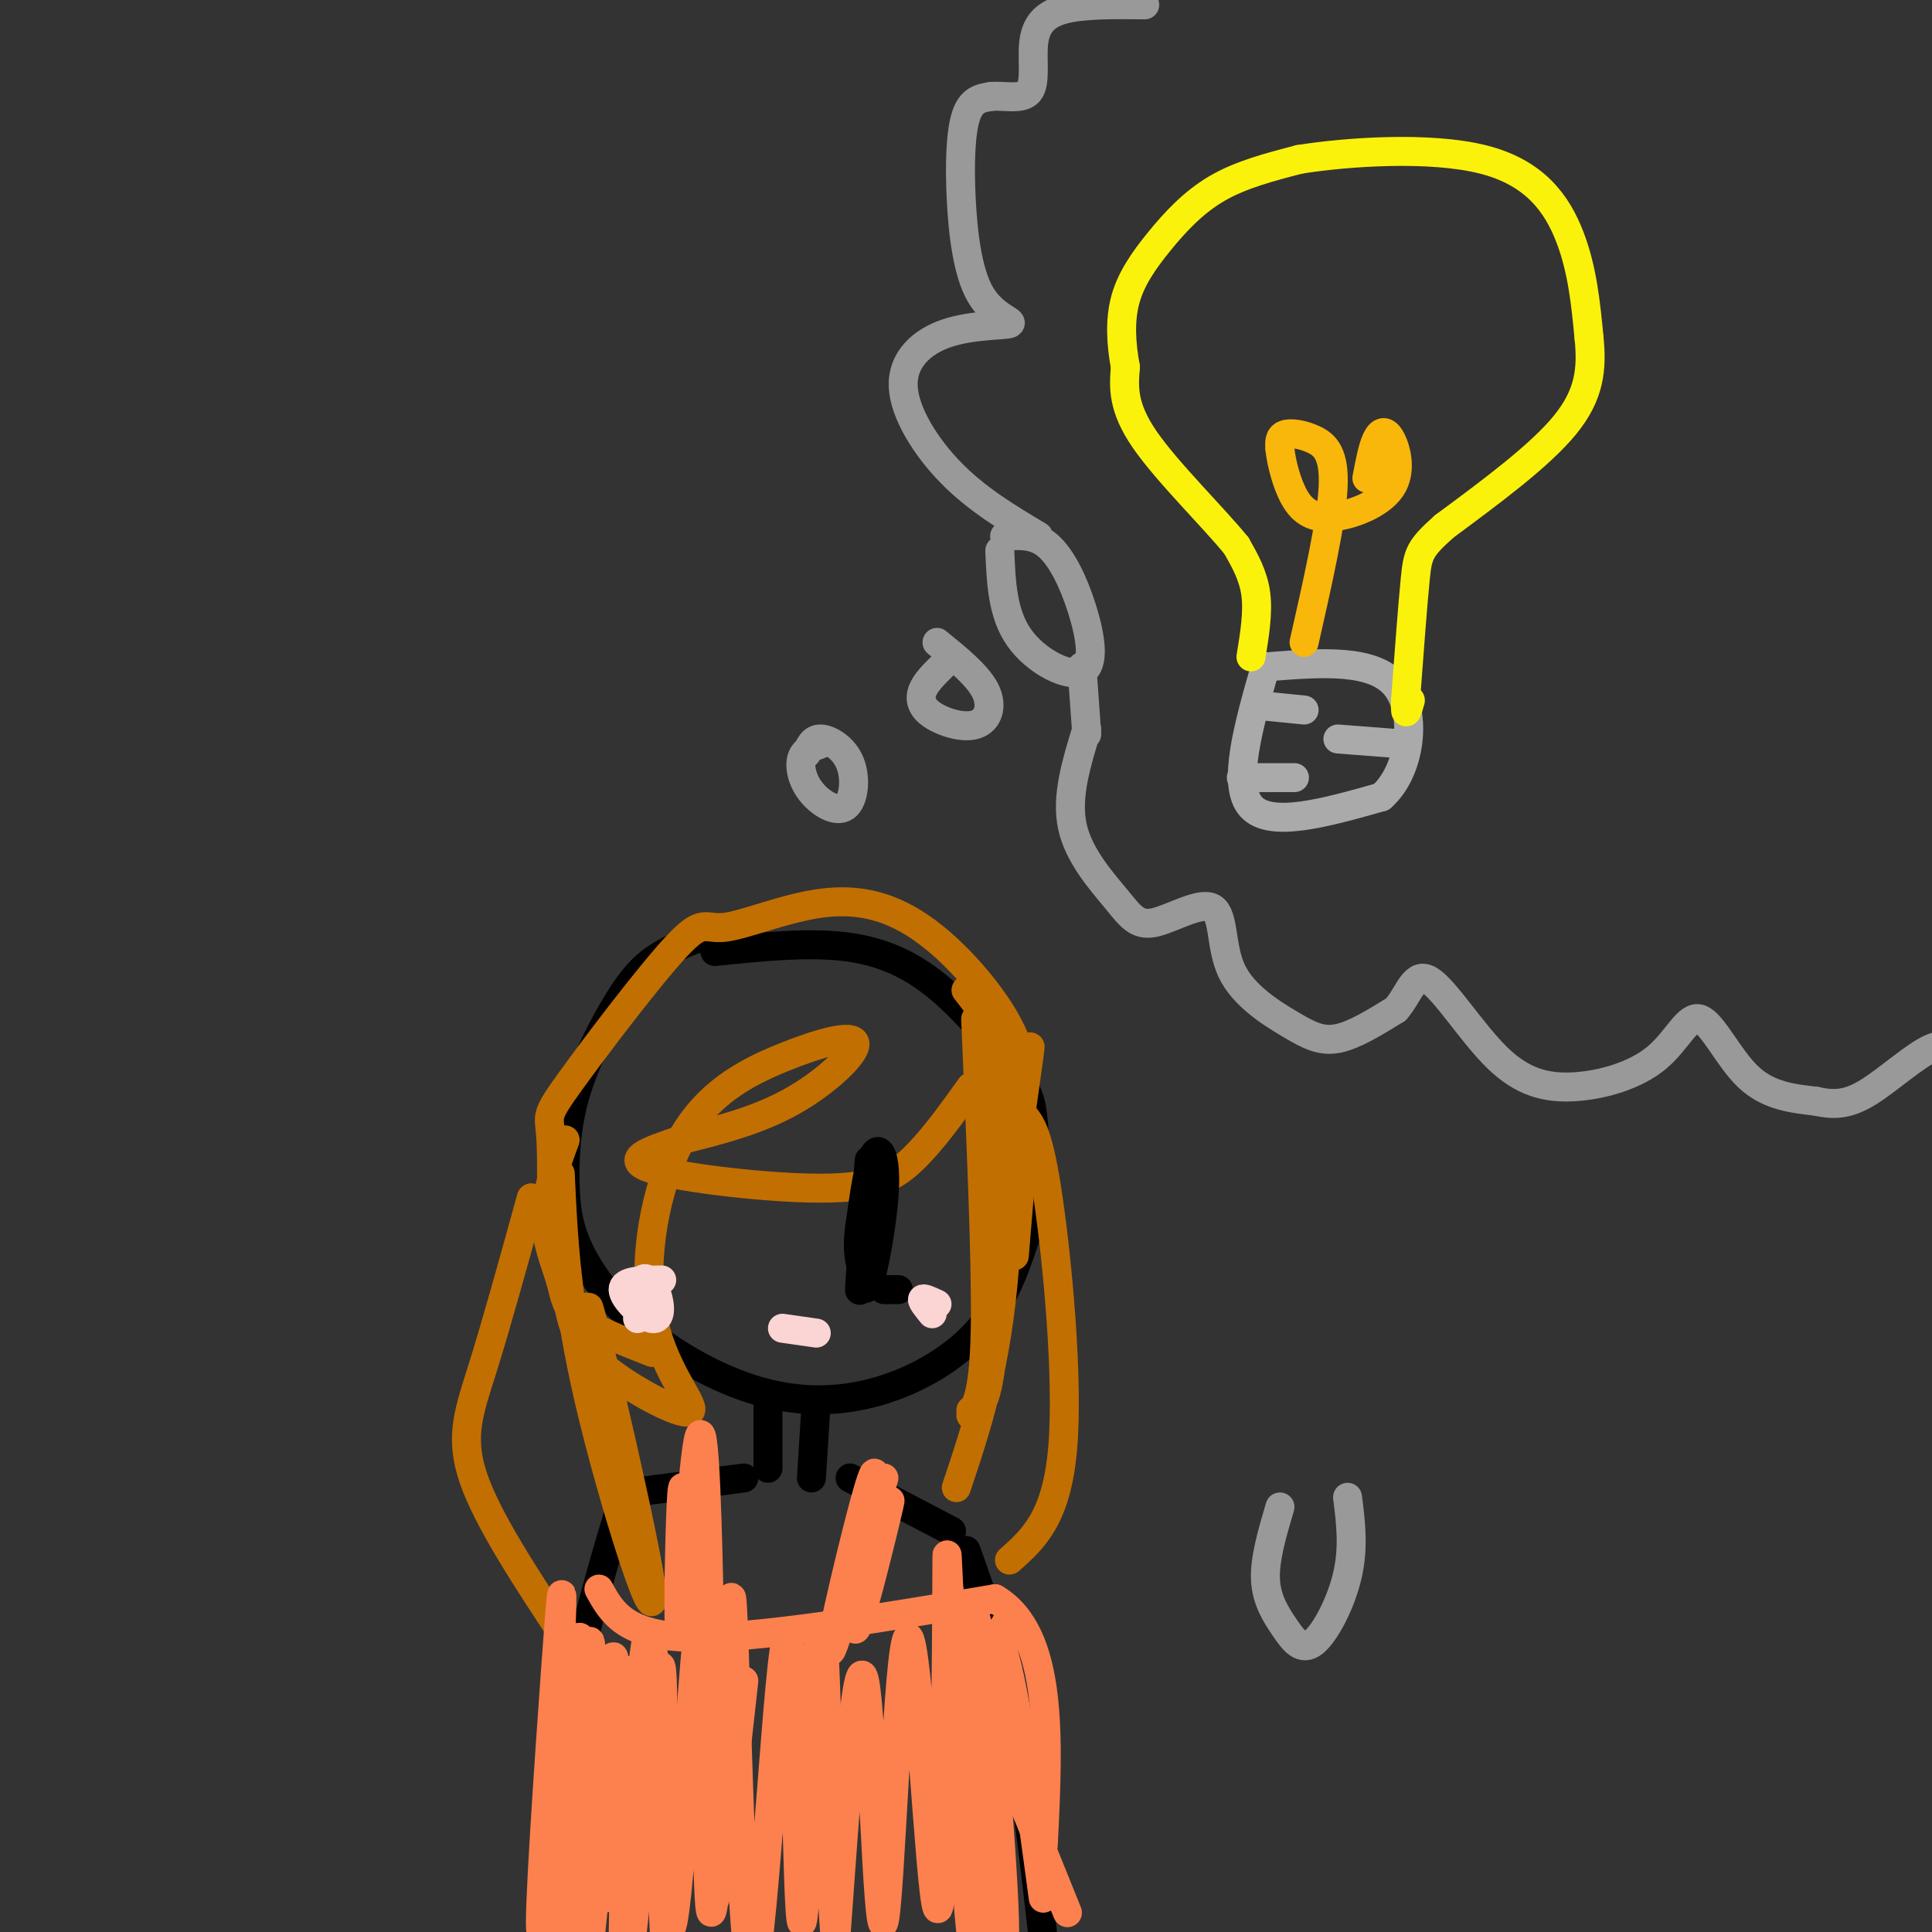 <svg viewBox='0 0 400 400' version='1.1' xmlns='http://www.w3.org/2000/svg' xmlns:xlink='http://www.w3.org/1999/xlink'><rect x="0" y="0" width="400" height="400" fill="#333333" stroke="none"/><g fill='none' stroke='#AAAAAA' stroke-width='6' stroke-linecap='round' stroke-linejoin='round'><path d='M262,138c-3.500,12.250 -7.000,24.500 -3,29c4.000,4.500 15.500,1.250 27,-2'/><path d='M286,165c6.022,-5.244 7.578,-17.356 3,-23c-4.578,-5.644 -15.289,-4.822 -26,-4'/><path d='M260,146c0.000,0.000 10.000,1.000 10,1'/><path d='M277,153c0.000,0.000 13.000,1.000 13,1'/><path d='M257,161c0.000,0.000 11.000,0.000 11,0'/></g>
<g fill='none' stroke='#FBF20B' stroke-width='6' stroke-linecap='round' stroke-linejoin='round'><path d='M259,136c0.750,-4.583 1.500,-9.167 1,-13c-0.500,-3.833 -2.250,-6.917 -4,-10'/><path d='M256,113c-4.667,-5.778 -14.333,-15.222 -19,-22c-4.667,-6.778 -4.333,-10.889 -4,-15'/><path d='M233,76c-0.906,-4.920 -1.171,-9.721 0,-14c1.171,-4.279 3.777,-8.037 7,-12c3.223,-3.963 7.064,-8.132 12,-11c4.936,-2.868 10.968,-4.434 17,-6'/><path d='M269,33c10.202,-1.631 27.208,-2.708 38,0c10.792,2.708 15.369,9.202 18,16c2.631,6.798 3.315,13.899 4,21'/><path d='M329,70c0.622,6.333 0.178,11.667 -5,18c-5.178,6.333 -15.089,13.667 -25,21'/><path d='M299,109c-5.133,4.600 -5.467,5.600 -6,11c-0.533,5.400 -1.267,15.200 -2,25'/><path d='M291,145c-0.167,4.167 0.417,2.083 1,0'/></g>
<g fill='none' stroke='#F9B70B' stroke-width='6' stroke-linecap='round' stroke-linejoin='round'><path d='M270,133c2.815,-12.440 5.631,-24.881 6,-32c0.369,-7.119 -1.708,-8.917 -4,-10c-2.292,-1.083 -4.798,-1.452 -6,-1c-1.202,0.452 -1.101,1.726 -1,3'/><path d='M265,93c0.231,2.430 1.310,7.007 3,10c1.690,2.993 3.992,4.404 8,4c4.008,-0.404 9.724,-2.624 12,-6c2.276,-3.376 1.113,-7.909 0,-10c-1.113,-2.091 -2.175,-1.740 -3,0c-0.825,1.740 -1.412,4.870 -2,8'/></g>
<g fill='none' stroke='#000000' stroke-width='6' stroke-linecap='round' stroke-linejoin='round'><path d='M145,194c-3.545,1.404 -7.090,2.807 -10,5c-2.910,2.193 -5.184,5.174 -8,10c-2.816,4.826 -6.174,11.496 -8,18c-1.826,6.504 -2.121,12.840 -2,18c0.121,5.160 0.659,9.144 3,14c2.341,4.856 6.486,10.586 13,16c6.514,5.414 15.395,10.513 24,13c8.605,2.487 16.932,2.362 25,0c8.068,-2.362 15.877,-6.961 21,-13c5.123,-6.039 7.562,-13.520 10,-21'/><path d='M213,254c1.835,-7.574 1.423,-16.010 1,-21c-0.423,-4.990 -0.856,-6.533 -4,-11c-3.144,-4.467 -9.000,-11.856 -15,-17c-6.000,-5.144 -12.143,-8.041 -20,-9c-7.857,-0.959 -17.429,0.021 -27,1'/><path d='M159,290c0.000,0.000 0.000,14.000 0,14'/><path d='M169,290c0.000,0.000 -1.000,16.000 -1,16'/><path d='M154,306c0.000,0.000 -23.000,3.000 -23,3'/><path d='M176,306c0.000,0.000 21.000,11.000 21,11'/><path d='M200,321c3.500,9.750 7.000,19.500 10,36c3.000,16.500 5.500,39.750 8,63'/><path d='M130,307c-4.417,14.500 -8.833,29.000 -12,46c-3.167,17.000 -5.083,36.500 -7,56'/></g>
<g fill='none' stroke='#C26F01' stroke-width='6' stroke-linecap='round' stroke-linejoin='round'><path d='M202,211c1.083,24.667 2.167,49.333 2,63c-0.167,13.667 -1.583,16.333 -3,19'/><path d='M198,308c4.196,-12.512 8.393,-25.024 10,-46c1.607,-20.976 0.625,-50.417 0,-47c-0.625,3.417 -0.893,39.690 -2,58c-1.107,18.310 -3.054,18.655 -5,19'/><path d='M204,281c4.000,-27.250 8.000,-54.500 9,-62c1.000,-7.500 -1.000,4.750 -3,17'/><path d='M116,243c0.596,13.185 1.193,26.370 6,47c4.807,20.630 13.825,48.705 13,40c-0.825,-8.705 -11.491,-54.190 -13,-59c-1.509,-4.810 6.140,31.054 9,44c2.860,12.946 0.930,2.973 -1,-7'/><path d='M117,236c-2.000,5.488 -4.000,10.976 -4,16c0.000,5.024 2.000,9.583 3,13c1.000,3.417 1.000,5.690 4,8c3.000,2.310 9.000,4.655 15,7'/><path d='M117,261c0.206,4.947 0.412,9.893 2,14c1.588,4.107 4.557,7.373 10,11c5.443,3.627 13.361,7.613 14,6c0.639,-1.613 -6.000,-8.824 -8,-20c-2.000,-11.176 0.641,-26.315 6,-36c5.359,-9.685 13.436,-13.916 21,-17c7.564,-3.084 14.613,-5.023 15,-3c0.387,2.023 -5.890,8.006 -13,12c-7.110,3.994 -15.055,5.997 -23,8'/><path d='M141,236c-6.774,2.306 -12.207,4.072 -6,6c6.207,1.928 24.056,4.019 35,4c10.944,-0.019 14.984,-2.148 19,-6c4.016,-3.852 8.008,-9.426 12,-15'/><path d='M208,230c2.369,-4.078 4.738,-8.155 2,-15c-2.738,-6.845 -10.585,-16.457 -18,-22c-7.415,-5.543 -14.400,-7.017 -22,-6c-7.600,1.017 -15.815,4.527 -20,5c-4.185,0.473 -4.338,-2.090 -10,4c-5.662,6.090 -16.832,20.832 -22,28c-5.168,7.168 -4.334,6.762 -4,11c0.334,4.238 0.167,13.119 0,22'/><path d='M200,205c3.083,3.917 6.167,7.833 8,14c1.833,6.167 2.417,14.583 3,23'/><path d='M212,236c0.000,0.000 -2.000,24.000 -2,24'/><path d='M212,231c1.533,1.911 3.067,3.822 5,17c1.933,13.178 4.267,37.622 3,52c-1.267,14.378 -6.133,18.689 -11,23'/><path d='M110,248c-3.578,12.956 -7.156,25.911 -10,35c-2.844,9.089 -4.956,14.311 -2,23c2.956,8.689 10.978,20.844 19,33'/></g>
<g fill='none' stroke='#000000' stroke-width='6' stroke-linecap='round' stroke-linejoin='round'><path d='M180,248c-1.138,11.462 -2.275,22.923 -2,18c0.275,-4.923 1.963,-26.231 2,-26c0.037,0.231 -1.578,22.000 -1,26c0.578,4.000 3.348,-9.769 4,-18c0.652,-8.231 -0.814,-10.923 -2,-9c-1.186,1.923 -2.093,8.462 -3,15'/><path d='M178,254c-0.500,3.667 -0.250,5.333 0,7'/><path d='M183,267c1.500,0.000 3.000,0.000 3,0c0.000,0.000 -1.500,0.000 -3,0'/></g>
<g fill='none' stroke='#FBD4D4' stroke-width='6' stroke-linecap='round' stroke-linejoin='round'><path d='M194,270c-1.417,-0.667 -2.833,-1.333 -3,-1c-0.167,0.333 0.917,1.667 2,3'/><path d='M137,265c-4.008,0.051 -8.016,0.102 -8,2c0.016,1.898 4.056,5.643 6,6c1.944,0.357 1.793,-2.673 1,-5c-0.793,-2.327 -2.226,-3.951 -3,-3c-0.774,0.951 -0.887,4.475 -1,8'/><path d='M162,275c0.000,0.000 7.000,1.000 7,1'/></g>
<g fill='none' stroke='#FC814E' stroke-width='6' stroke-linecap='round' stroke-linejoin='round'><path d='M124,329c2.667,4.833 5.333,9.667 19,10c13.667,0.333 38.333,-3.833 63,-8'/><path d='M206,331c12.167,7.167 11.083,29.083 10,51'/><path d='M200,344c0.000,0.000 21.000,52.000 21,52'/><path d='M210,336c-1.583,-0.417 -3.167,-0.833 -2,8c1.167,8.833 5.083,26.917 9,45'/><path d='M216,393c-3.157,-23.403 -6.314,-46.806 -9,-53c-2.686,-6.194 -4.900,4.821 -4,24c0.900,19.179 4.915,46.520 5,36c0.085,-10.520 -3.761,-58.902 -6,-65c-2.239,-6.098 -2.872,30.089 -2,51c0.872,20.911 3.249,26.546 3,16c-0.249,-10.546 -3.125,-37.273 -6,-64'/><path d='M197,338c-1.112,-16.033 -0.893,-24.115 -1,-5c-0.107,19.115 -0.540,65.429 -2,62c-1.460,-3.429 -3.948,-56.599 -6,-56c-2.052,0.599 -3.668,54.969 -5,59c-1.332,4.031 -2.381,-42.277 -4,-50c-1.619,-7.723 -3.810,23.138 -6,54'/><path d='M173,402c-1.388,-11.402 -1.857,-66.909 -3,-65c-1.143,1.909 -2.961,61.232 -4,61c-1.039,-0.232 -1.299,-60.021 -3,-59c-1.701,1.021 -4.843,62.852 -7,68c-2.157,5.148 -3.331,-46.386 -4,-66c-0.669,-19.614 -0.835,-7.307 -1,5'/><path d='M151,346c-1.024,16.849 -3.084,56.473 -4,49c-0.916,-7.473 -0.688,-62.042 -2,-60c-1.312,2.042 -4.164,60.693 -6,64c-1.836,3.307 -2.657,-48.732 -4,-59c-1.343,-10.268 -3.208,21.236 -5,37c-1.792,15.764 -3.512,15.790 -5,16c-1.488,0.210 -2.744,0.605 -4,1'/><path d='M121,394c0.048,-16.217 2.168,-57.261 1,-54c-1.168,3.261 -5.622,50.827 -7,55c-1.378,4.173 0.321,-35.046 1,-53c0.679,-17.954 0.337,-14.641 -1,4c-1.337,18.641 -3.668,52.612 -3,54c0.668,1.388 4.334,-29.806 8,-61'/><path d='M120,339c-0.448,9.705 -5.569,64.468 -4,63c1.569,-1.468 9.829,-59.167 11,-59c1.171,0.167 -4.748,58.199 -5,60c-0.252,1.801 5.163,-52.631 7,-57c1.837,-4.369 0.096,41.323 0,57c-0.096,15.677 1.452,1.338 3,-13'/><path d='M132,390c1.647,-16.601 4.265,-51.603 5,-44c0.735,7.603 -0.411,57.811 1,56c1.411,-1.811 5.380,-55.641 7,-60c1.620,-4.359 0.891,40.755 2,50c1.109,9.245 4.054,-17.377 7,-44'/><path d='M183,306c-5.853,20.069 -11.707,40.137 -11,35c0.707,-5.137 7.973,-35.480 9,-36c1.027,-0.520 -4.185,28.783 -4,32c0.185,3.217 5.767,-19.652 7,-25c1.233,-5.348 -1.884,6.826 -5,19'/><path d='M142,315c-0.317,-5.534 -0.635,-11.069 -1,-3c-0.365,8.069 -0.778,29.740 0,24c0.778,-5.740 2.748,-38.892 4,-39c1.252,-0.108 1.786,32.826 2,45c0.214,12.174 0.107,3.587 0,-5'/></g>
<g fill='none' stroke='#999999' stroke-width='6' stroke-linecap='round' stroke-linejoin='round'><path d='M170,154c-1.724,0.627 -3.449,1.255 -4,3c-0.551,1.745 0.071,4.609 2,7c1.929,2.391 5.167,4.311 7,3c1.833,-1.311 2.263,-5.853 1,-9c-1.263,-3.147 -4.218,-4.899 -6,-5c-1.782,-0.101 -2.391,1.450 -3,3'/><path d='M195,138c-1.676,1.648 -3.352,3.295 -4,5c-0.648,1.705 -0.266,3.467 2,5c2.266,1.533 6.418,2.836 9,2c2.582,-0.836 3.595,-3.810 2,-7c-1.595,-3.190 -5.797,-6.595 -10,-10'/><path d='M207,114c0.260,6.522 0.520,13.043 4,18c3.480,4.957 10.180,8.349 13,7c2.820,-1.349 1.759,-7.440 0,-13c-1.759,-5.560 -4.217,-10.589 -7,-13c-2.783,-2.411 -5.892,-2.206 -9,-2'/><path d='M215,111c-6.319,-3.777 -12.637,-7.555 -18,-13c-5.363,-5.445 -9.770,-12.558 -10,-18c-0.230,-5.442 3.718,-9.212 9,-11c5.282,-1.788 11.899,-1.592 13,-2c1.101,-0.408 -3.313,-1.419 -6,-6c-2.687,-4.581 -3.646,-12.733 -4,-20c-0.354,-7.267 -0.101,-13.648 1,-17c1.101,-3.352 3.051,-3.676 5,-4'/><path d='M205,20c2.566,-0.348 6.482,0.783 8,-1c1.518,-1.783 0.640,-6.480 1,-10c0.360,-3.520 1.960,-5.863 6,-7c4.040,-1.137 10.520,-1.069 17,-1'/><path d='M225,151c-2.139,6.953 -4.278,13.906 -3,20c1.278,6.094 5.974,11.329 9,15c3.026,3.671 4.383,5.776 8,5c3.617,-0.776 9.494,-4.435 12,-3c2.506,1.435 1.641,7.962 4,13c2.359,5.038 7.943,8.587 12,11c4.057,2.413 6.588,3.689 10,3c3.412,-0.689 7.706,-3.345 12,-6'/><path d='M289,209c2.787,-3.147 3.753,-8.015 7,-6c3.247,2.015 8.774,10.914 14,16c5.226,5.086 10.152,6.360 16,6c5.848,-0.360 12.619,-2.354 17,-6c4.381,-3.646 6.372,-8.943 9,-8c2.628,0.943 5.894,8.127 10,12c4.106,3.873 9.053,4.437 14,5'/><path d='M376,228c3.952,0.893 6.833,0.625 11,-2c4.167,-2.625 9.619,-7.607 13,-9c3.381,-1.393 4.690,0.804 6,3'/><path d='M225,152c0.000,0.000 -1.000,-14.000 -1,-14'/><path d='M265,312c-1.595,5.384 -3.190,10.769 -3,15c0.190,4.231 2.164,7.309 4,10c1.836,2.691 3.533,4.994 6,3c2.467,-1.994 5.705,-8.284 7,-14c1.295,-5.716 0.648,-10.858 0,-16'/></g>
</svg>